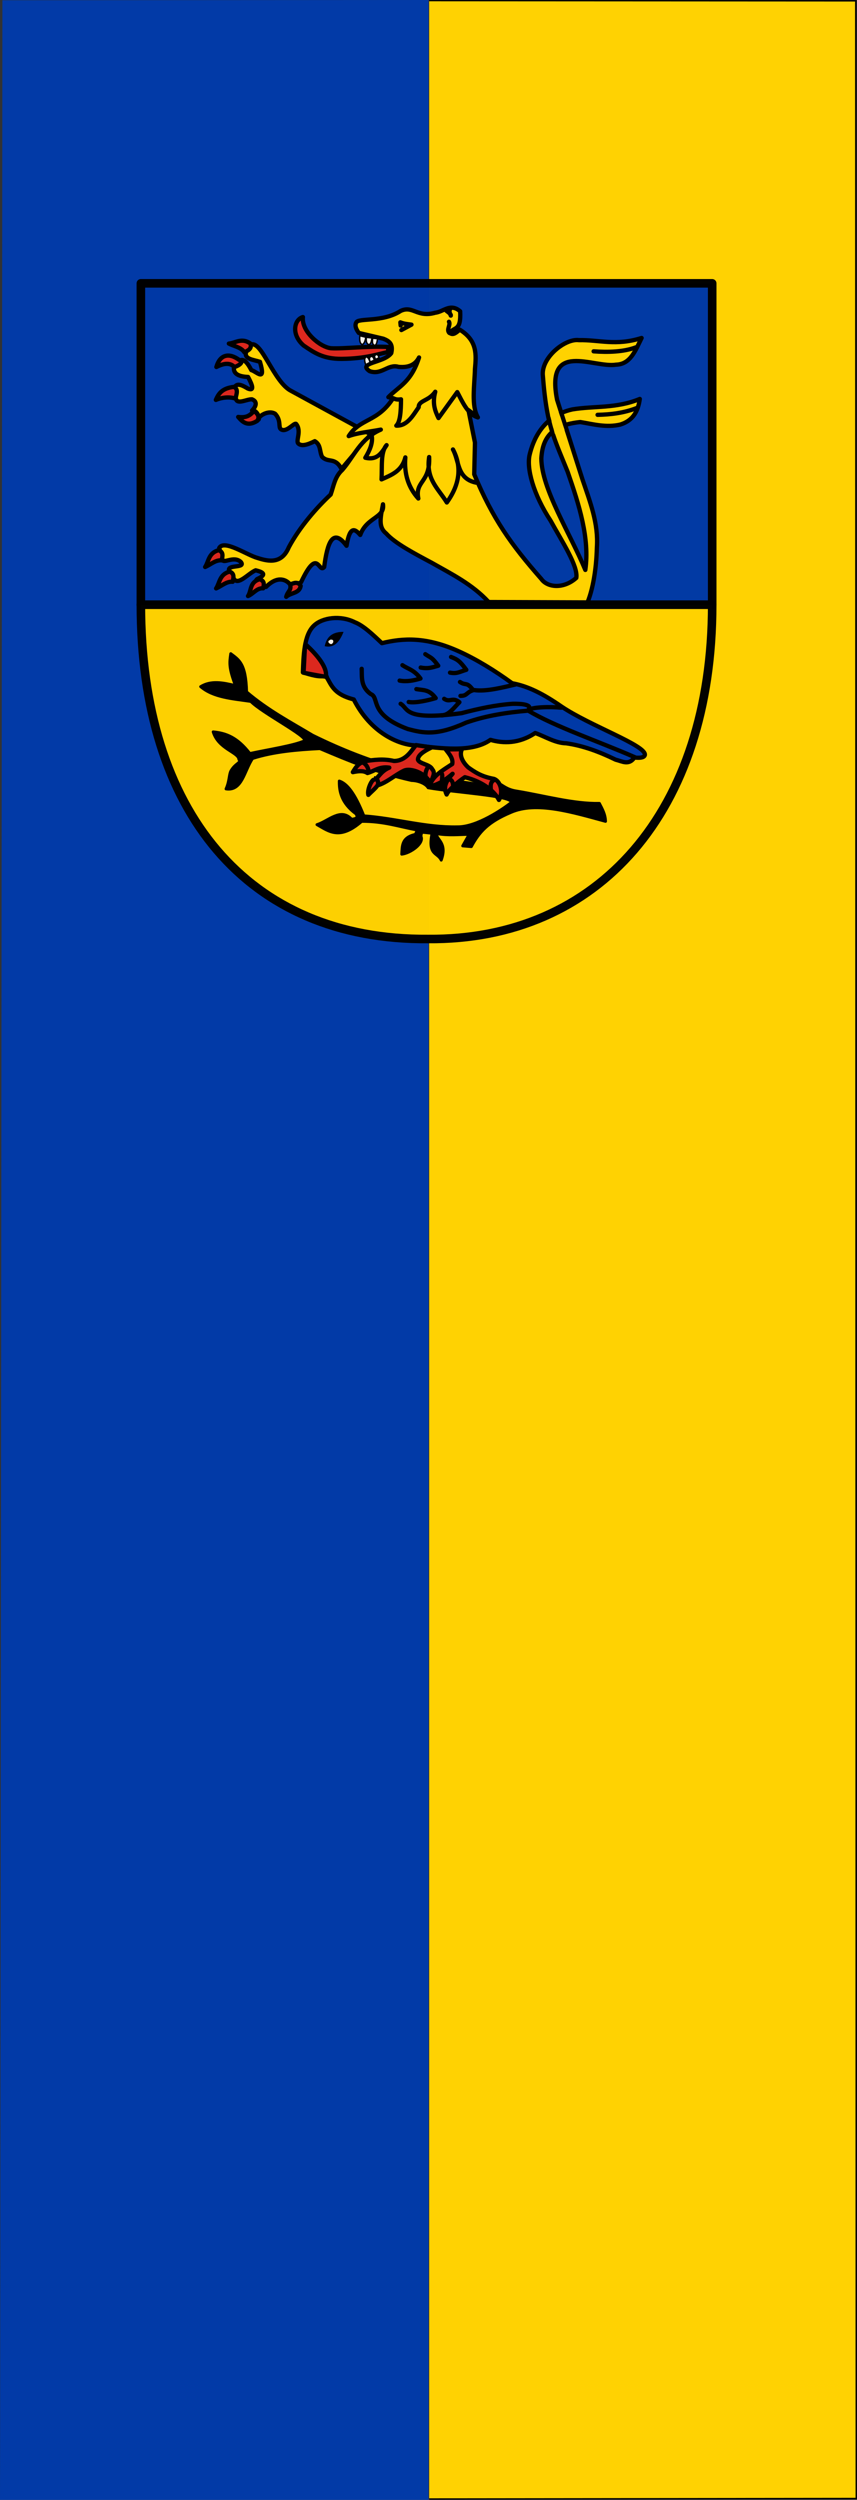 <!-- Created with Inkscape (http://www.inkscape.org/) -->
<svg xmlns:rdf="http://www.w3.org/1999/02/22-rdf-syntax-ns#" xmlns="http://www.w3.org/2000/svg" height="875" width="300" version="1.1" xmlns:cc="http://creativecommons.org/ns#" xmlns:dc="http://purl.org/dc/elements/1.1/">
 <rect width="100%" height="100%" fill="#333333" stroke="none"/>

 <g transform="translate(1.3420153e-6,-177.362)">
  <g transform="translate(0,-2447.638)">
   <path fill="#023aa7" d="M0.844,2625.1,150,2625v875h-150c0.056,0.198,0.844-874.92,0.844-874.92z"/>
   <path fill="none" d="m150.19,3062.5,0-437.42,74.246,0.53,74.246,0.53,0.51,436.89,0.51,436.89-74.756,0-74.756,0,0-437.42z"/>
   <path stroke-linejoin="miter" style="color:#000000;enable-background:accumulate;" d="m150.25,2625.2,149.32,0.089,0.178,874.23-149.5,0.178" stroke-dashoffset="0" stroke="#000" stroke-linecap="butt" stroke-miterlimit="4" stroke-dasharray="none" stroke-width="0.499" fill="#ffd202"/>
  </g>
 </g>
 <g transform="matrix(0.5,0,0,0.5,46.811,99.669)">
  <g transform="translate(0,-3.998)">
   <rect opacity="0.99" stroke-linejoin="round" stroke-dasharray="none" height="225" width="400" stroke="#000" stroke-linecap="round" stroke-miterlimit="4" y="3" x="5" stroke-width="6" fill="#0039a6"/>
   <path opacity="0.99" stroke-linejoin="round" d="m5,228,400,0c0,145-80,235-198.93,233.99-126.07,1.01-201.07-88.99-201.07-233.99z" stroke="#000" stroke-linecap="round" stroke-miterlimit="4" stroke-width="6" fill="#ffd200"/>
   <path stroke-linejoin="round" d="m81.822,46.06c7.439-4.129,16.232,26.383,28.537,32.325l55.558,30.305c-6.061,7.071-8.508,10.073-20.456,24.244-4.652-8.677-9.291-3.888-13.637-8.586-1.86-3.914-0.733-8.279-5.051-10.859-5.672,2.859-9.431,3.606-11.524,1.668-2.035-1.884,2.556-8.831-1.608-13.79-1.5-0.922-6.778,6.458-10.602,3.778-1.988-1.393,0.432-6.056-4.046-10.849-3.708-2.312-10.114,0.026-12.374,4.293,2.519,0.564,0.21-7.042-3.732-6.576,1.173-1.124,5.078-5.7-0.056-7.819-3.812-0.249-11.182,4.455-11.364-1.259l-0.757-7.324c1.763-3.042,5.341-1.247,9.091,1.01,4.848,2.07,3.425-2.131,0.253-8.081-5.559-0.235-10.675-1.663-9.849-7.071,0,0,1.845-1.912,3.535-3.788,2.427-2.694,5.48-0.049,8.586,6.061,3.871,1.034,10.401,8.948,6.061-5.808-4.596-1.52-11.358-1.74-9.671-7.03z" stroke="#000" stroke-linecap="round" stroke-miterlimit="4" stroke-dasharray="none" stroke-width="3" fill="#ffd200"/>
   <path stroke-linejoin="round" d="m59.852,188.24c3.461-6.161,19.454,5.093,27.022,7.071,8.064,2.627,16.855,3.979,21.718-7.576,7.669-14.287,19.634-27.892,29.294-36.871,2.111-5.957,2.864-12.458,8.081-17.173,8.339-9.57,12.736-22.113,27.022-28.284-7.889,1.519-16.05,2.17-22.476,4.546,8.081-12.703,20.203-9.541,31.062-26.517l-3.283-0.758c7.451-7.682,15.857-10.273,21.466-27.779-2.358,4.629-6.659,7.315-14.395,6.566-7.327-2.199-11.768,5.988-20.203,3.03-8.917-6.105,10.1-5.633,15.152-12.627,1.564-6.783-1.832-8.607-5.556-10.102l-17.173-4.041c-2.325-3.135-2.81-5.535-1.768-7.324,1.352-3.367,18.616,0.084,31.062-8.081,8.532-4.044,11.509,4.918,24.244,1.263,5.757-0.628,10.506-6.969,17.425-1.01,0.75,14.12-4.113,10.61-7.324,15.152,2.634,2.002,4.811-0.552,7.071-2.273,12.284,7.632,11.548,17.294,10.607,27.527-0.323,12.027-2.653,25.56,2.02,33.84l-6.566-5.051,4.546,22.728-0.505,22.223c13.006,31.077,25.586,48.933,46.972,73.236,4.388,6.209,15.749,7.081,24.496-0.758,1.324-8.325-9.931-25.338-17.93-39.901-12.2-18.586-17.202-37.046-14.647-46.72,2.104-8.502,8.32-26.566,29.8-31.315,15.215-2.536,30.782-0.493,47.225-7.324-1.157,8.236-4.441,15.054-13.637,17.93-9.824,2.29-18.845-0.233-28.032-1.768-19.06,1.994-26.396,10.044-27.274,25.506,0.227,21.436,20.06,52.263,30.81,78.034,3.125-22.044-4.258-45.324-12.374-68.69-4.272-10.589-7.572-18.103-10.158-25.909-3.537-10.677-5.739-21.898-7.267-42.276-0.451-12.438,15.963-25.25,25.254-23.991,14.505-0.291,25.838,4.195,43.942-1.515-4.295,8.632-7.736,18.448-17.93,18.688-15.71,2.547-49.505-17.373-41.25,24.54l17.764,55.768c5.274,15.528,11.317,30.903,10.102,47.73-0.363,15.189-2.836,29.257-6.566,38.386l-69.195-0.253c-11.424-12.459-25.903-19.573-39.901-27.527-11.284-6.049-25.695-13.52-31.82-20.456-5.451-4.373-4.213-10.338-2.273-20.456,1.451,9.567-11.386,8.901-15.91,21.466-3.681-4.223-7.241-6.755-9.596,7.576-9.587-12.902-13.422-2.273-15.657,14.9-4.024,4.882-4.266-14.705-16.162,10.607-2.028,1.048-6.349,3.282-7.6,1.659-2.686-3.485-8.907-6.492-16.897,1.623-2.899,0.53-9.547-4.005-5.867-5.678,7.982-3.629,1.391-5.231-1.457-5.939-5.051,2.021-12.122,10.821-15.152,6.061l-3.535-6.314c-0.45-3.806,11.848-1.117,8.334-5.556-4.892-4.71-12.462,1.656-12.879-1.768z" stroke="#000" stroke-linecap="round" stroke-miterlimit="4" stroke-dasharray="none" stroke-width="3" fill="#ffd200"/>
   <path stroke-linejoin="round" d="m79.044,289c14.984,12.797,31.231,21.29,46.214,30.305,42.558,20.973,78.105,29.582,119.77,34.835,3.472,0.438,3.692-2.419,7.235-2.058,5.301,0.54,7.029,5.07,15.93,6.366,19.42,3.204,39.911,8.979,57.831,8.586,2.028,3.911,4.22,7.739,4.293,12.627-22.652-6.147-48.514-14.195-66.418-6.187-15.951,6.745-21.979,13.639-27.527,23.865l-6.061-0.505,4.546-8.081c-7.425,0.083-14.381,0.949-22.728-0.505-0.891,3.99,7.809,5.977,3.157,18.562-2.548-5.553-9.564-3.111-6.44-18.814l-6.945-0.758c-0.86,1.39-0.756,2.99-0.756,2.99,2.264,4.781-7.231,11.682-13.512,12.414,0.366-5.704-0.201-11.763,9.597-13.89l1.263-3.03c-13.107-2.382-23.341-6.122-38.891-6.061-15.456,13.531-23.007,6.939-31.315,2.273,8.155-2.597,16.693-12.077,24.244-3.788,2.598-0.355,5.048-0.796,3.03-3.788-10.428-7.641-11.807-16.206-11.646-22.965,5.41,1.738,10.966,8.608,17.206,24.371,22.151,1.55,43.292,8.175,65.57,7.674,13.584,0.213,32.239-12.744,37.692-17.043,0.513-4.759-38.843-6.836-58.264-10.254-1.632-2.808-6.651-4.978-11.636-5.103-24.52-5.518-43.5-13.547-64.15-22.288-15.529,0.778-32.264,2.152-47.13,6.904-5.839,8.648-7.262,22.999-18.584,21.29,2.561-5.757,1.978-10.239,3.573-12.886,3.29-5.458,7.255-5.26,5.427-7.772-0.237-4.998-14.373-7.238-17.996-19.315,8.709,0.867,16.695,3.519,25.686,15.167,12.775-2.791,30.999-5.566,38.383-8.955,1.602-3.259-29.929-19.498-37.696-27.479-12.759-1.89-26.243-2.693-35.141-10.374,7.264-4.51,15.77-2.816,24.356-0.716-4.731-12.543-4.228-16.01-3.28-22.383,5.72,4.389,10.605,6.74,11.112,26.769z" stroke="#000" stroke-linecap="round" stroke-miterlimit="4" stroke-dasharray="none" stroke-width="2" fill="#000"/>
   <path stroke-linejoin="round" d="m118.44,275.36c0.442-11.293,0.651-26.268,7.829-32.83,5.844-5.568,18.519-7.324,28.537-2.273,5.876,2.255,12.407,8.448,18.94,14.647,14.838-3.622,31.198-4.582,54.043,5.808,11.953,5.382,25.17,13.476,37.123,22.223,11.254,2.086,21.746,7.435,34.345,16.162,20.035,13.637,59.769,27.442,58.589,34.093-0.402,1.463-2.225,2.317-7.324,1.768-3.866,5.705-8.649,2.597-13.132,1.515-11.521-5.634-23.042-9.867-34.563-11.469-7.808-0.178-14.542-4.652-21.753-7.218-11.367,7.636-22.502,7.327-31.315,4.798-13.136,9.253-34.716,5.864-53.791,3.788-10.142-0.658-29.872-8.222-41.921-32.072-15.158-3.918-15.683-10.956-19.698-16.668-4.393,1.34-10.232-0.564-15.91-2.273z" stroke="#000" stroke-linecap="round" stroke-miterlimit="4" stroke-dasharray="none" stroke-width="3" fill="#0039a6"/>
   <path stroke-linejoin="round" d="m197.61,326.25c-3.367,4.01-7.05,11.086-15.405,11.112-7.437-1.72-13.877-0.779-20.329,0.126-4.907,1.619-6.462,4.468-8.46,7.702,3.776-0.767,7.447-1.255,10.228,0.631,4.973-1.4,8.216-4.776,15.279-3.788-6.58,2.73-7.849,8.075-10.782,8.425-1.557,0.186-4.809,6.946-3.865,10.641,1.959-2.093,5.433-4.921,6.382-6.659,6.154-1.676,12.288-7.257,18.241-10.135,4.804-2.653,17.083,2.023,18.94,9.723-0.002-3.682,4.177-7.756,1.136-10.859-1.428-3.462-9.021-3.74-9.975-6.692-0.11-3.389,4.778-6.263,9.596-8.586z" stroke="#000" stroke-linecap="round" stroke-miterlimit="4" stroke-dasharray="none" stroke-width="3" fill="#dc281e"/>
   <path stroke-linejoin="round" d="m218.45,329.28c2.43,3.226,5.348,6.355,4.546,10.228-6.585,4.353-13.85,8.269-15.91,15.531,1.963-0.24,3.927-0.839,5.89-1.732,3.424-1.556,6.848-4.002,10.272-6.981-3.099,3.71-7.316,8.185-4.167,14.521,1.159-3.003,7.855-8.896,12.753-12.122,12.792,3.17,20.876,10.064,23.865,15.91,3.459-5.943,0.667-13.581-3.662-14.773-8.403-1.531-12.933-4.498-17.804-7.955-4.406-4.104-6.391-8.985-4.419-12.753z" stroke="#000" stroke-linecap="round" stroke-miterlimit="4" stroke-dasharray="none" stroke-width="3" fill="#dc281e"/>
   <path stroke-linejoin="round" d="m159.6,272.84c0.246,6.14-0.761,12.448,6.314,17.678,6.526,2.455-1.764,14.152,26.011,24.496,10.949,2.846,19.96,4.948,40.911-4.546,14.464-5.015,28.929-7.101,43.393-8.334,17.913,10.859,49.695,21.718,74.542,32.577" stroke="#000" stroke-linecap="round" stroke-miterlimit="4" stroke-dasharray="none" stroke-width="3" fill="none"/>
   <path stroke-linejoin="round" d="m188.14,270.31c4.177,2.861,8.027,3.104,12.627,9.344-4.868,1.434-9.736,2.381-14.604,1.454" stroke="#000" stroke-linecap="round" stroke-miterlimit="4" stroke-dasharray="none" stroke-width="3" fill="none"/>
   <path stroke-linejoin="round" d="m186.88,297.33c5.653,3.332,1.912,12.075,42.636,6.579,11.968-3.176,23.936-5.769,35.904-6.579,6.047-0.099,14.481,0.506,10.607,4.546,2.424-2.335,15.726-2.576,23.251-1.811" stroke="#000" stroke-linecap="round" stroke-miterlimit="4" stroke-dasharray="none" stroke-width="3" fill="none"/>
   <path stroke-linejoin="round" d="m238.41,287.74c8.334,1.21,20.418-1.955,28.751-3.893" stroke="#000" stroke-linecap="round" stroke-miterlimit="4" stroke-dasharray="none" stroke-width="3" fill="none"/>
   <path stroke-linejoin="round" d="m118.73,275.56c0.466,0.814,0.875-20.487,1.581-19.846,6.375,5.794,15.29,15.268,14.263,22.356,4.285,1.472-15.843-2.51-15.843-2.51z" stroke="#000" stroke-linecap="round" stroke-miterlimit="4" stroke-dasharray="none" stroke-width="3" fill="#dc281e"/>
   <path d="m133.71,257.03c0.96-4.528,3.401-10.139,13.193-10.058-4.041,10.307-8.974,10.888-13.193,10.058z" fill="#000"/>
   <path stroke-linejoin="round" d="m181.57,83.435c1.958,0.86,2.942,1.108,5.556,0.758-0.027,8.547-0.585,15.897-3.283,18.435,7.512,0.293,11.389-6.685,15.657-12.879-0.076-4.914,7.031-4.172,11.617-10.859-2.223,8.274-0.135,13.469,2.273,18.435l13.132-18.183c3.747,7.086,7.457,15.697,14.395,17.678" stroke="#000" stroke-linecap="round" stroke-miterlimit="4" stroke-dasharray="none" stroke-width="3" fill="none"/>
   <path stroke-linejoin="round" d="m186.88,32.549-0.2-2.229c2.36,0.998,5.094,1.246,7.776,1.598l-7.071,3.788" stroke="#000" stroke-linecap="round" stroke-miterlimit="4" stroke-dasharray="none" stroke-width="3" fill="none"/>
   <path stroke-linejoin="round" d="m166.68,109.95c0.759,4.672-1.278,9.809-4.546,15.152,7.989,1.835,11.111-2.78,14.9-8.839-4.298,4.795-3.057,15.104-3.535,23.991,6.966-3.12,14.268-5.762,16.668-15.405-0.939,11.251,1.95,20.906,9.091,28.789-2.523-12.457,8.392-10.872,7.576-29.042-2.349,15.629,6.24,21.841,12.374,31.82,9.141-12.71,10.641-25.087,4.293-37.123,4.549,8.247,2.624,20.38,16.162,23.234" stroke="#000" stroke-linecap="round" stroke-miterlimit="4" stroke-dasharray="none" stroke-width="3" fill="none"/>
   <path stroke-linejoin="round" d="m321.99,50.605c10.009,0.733,20.928,0.444,29.608-2.809" stroke="#000" stroke-linecap="round" stroke-miterlimit="4" stroke-dasharray="none" stroke-width="3" fill="none"/>
   <path stroke-linejoin="round" d="m324.76,95.052c9.176-0.189,18.351-1.26,27.527-4.798" stroke="#000" stroke-linecap="round" stroke-miterlimit="4" stroke-dasharray="none" stroke-width="3" fill="none"/>
   <path stroke-linejoin="round" d="m220.72,29.897c1.326,2.234-2.002,5.519,0.253,7.829" stroke="#000" stroke-linecap="round" stroke-miterlimit="4" stroke-dasharray="none" stroke-width="3" fill="none"/>
   <path stroke-linejoin="round" d="m221.98,25.099c-0.975-1.46-1.368-3.003,0-4.798" stroke="#000" stroke-linecap="round" stroke-miterlimit="4" stroke-dasharray="none" stroke-width="3" fill="none"/>
   <path stroke-linejoin="round" d="m218.45,21.563c0.86,1.573,2.863,1.664,3.535,4.041" stroke="#000" stroke-linecap="round" stroke-miterlimit="4" stroke-dasharray="none" stroke-width="3" fill="none"/>
   <path stroke-linejoin="round" d="m118.44,26.614c-1.116,10.124,12.194,21.206,19.815,21.836,8.337,0.499,27.007-1.729,40.036-0.875l-0.253,3.535c-6.126,1.089-15.102,4.619-32.447,4.773-12.966,0.093-19.114-4.248-26.677-9.374-8.989-7.831-6.473-18.247-0.474-19.894z" stroke="#000" stroke-linecap="round" stroke-miterlimit="4" stroke-dasharray="none" stroke-width="3" fill="#dc281e"/>
   <path stroke-linejoin="miter" d="m162.5,40.756-4.192-1.07c-0.204,2.287-0.367,5.301,1.718,6.215,1.429-0.805,1.998-2.435,2.475-5.144z" stroke="#000" stroke-linecap="butt" stroke-width="1px" fill="#f4f0e8"/>
   <path stroke-linejoin="miter" d="m162.38,59.949,3.148-1.661c-0.706-1.738-0.983-3.289-2.758-3.897-1.843,1.358-0.907,3.727-0.39,5.558z" stroke="#000" stroke-linecap="butt" stroke-width="1px" fill="#f4f0e8"/>
   <path d="m136.62,254.69c-0.906-0.983-0.044-1.678,1.246-2.302,1.095,0.026,2.151,0.102,1.8,1.896-1.016,1.88-2.031,1.386-3.047,0.406z" fill="#f4f0e8"/>
   <path stroke-linejoin="round" d="m204.14,262.6c4.177,2.861,4.456,1.854,9.056,8.094-4.868,1.434-7.415,2.203-12.282,1.275" stroke="#000" stroke-linecap="round" stroke-miterlimit="4" stroke-dasharray="none" stroke-width="3" fill="none"/>
   <path stroke-linejoin="round" d="m222.18,264.56c4.534,1.79,6.063,2.747,10.663,8.987-4.868,1.434-6.522,2.917-11.39,1.99" stroke="#000" stroke-linecap="round" stroke-miterlimit="4" stroke-dasharray="none" stroke-width="3" fill="none"/>
   <path stroke-linejoin="round" d="m197.89,287.06c5.07,0.897,8.92,0.068,13.52,6.308-4.868,1.434-14.022,3.631-18.89,2.704" stroke="#000" stroke-linecap="round" stroke-miterlimit="4" stroke-dasharray="none" stroke-width="3" fill="none"/>
   <path stroke-linejoin="round" d="m217.35,293.85c4.177,2.861,5.706-1.539,10.663,2.38-3.796,3.756-7.319,9.102-12.313,9.185" stroke="#000" stroke-linecap="round" stroke-miterlimit="4" stroke-dasharray="none" stroke-width="3" fill="none"/>
   <path stroke-linejoin="round" d="m228.43,282.06c4.177,2.861,4.634-0.468,9.234,5.772-4.868,1.434-4.022,3.988-8.89,3.954" stroke="#000" stroke-linecap="round" stroke-miterlimit="4" stroke-dasharray="none" stroke-width="3" fill="none"/>
   <path stroke-linejoin="round" d="m50,201.57c2.54-3.714,2.228-9.78,9.464-11.786,3.595,1.421,2.694,4.34,2.143,7.143-4.268-0.446-7.762,2.977-11.607,4.643z" stroke="#000" stroke-linecap="round" stroke-miterlimit="4" stroke-dasharray="none" stroke-width="3" fill="#dc281e"/>
   <path stroke-linejoin="round" d="m57.686,216.57c2.54-3.714,2.228-9.78,9.464-11.786,3.595,1.421,2.694,4.34,2.143,7.143-4.268-0.446-7.762,2.977-11.607,4.643z" stroke="#000" stroke-linecap="round" stroke-miterlimit="4" stroke-dasharray="none" stroke-width="3" fill="#dc281e"/>
   <path stroke-linejoin="round" d="m80.02,221.92c2.54-3.714,0.965-9.78,8.202-11.786,3.595,1.421,2.947,3.582,2.395,6.385-4.268-0.446-6.752,3.735-10.597,5.401z" stroke="#000" stroke-linecap="round" stroke-miterlimit="4" stroke-dasharray="none" stroke-width="3" fill="#dc281e"/>
   <path stroke-linejoin="round" d="m106.76,222.47c3.259-3.102,9.297-2.25,10.117-7.694-1.978-3.321-4.715-1.964-7.394-0.971,1.123,4.141-1.695,4.603-2.724,8.665z" stroke="#000" stroke-linecap="round" stroke-miterlimit="4" stroke-dasharray="none" stroke-width="3" fill="#dc281e"/>
   <path stroke-linejoin="round" d="m66.608,45.183c4.486-0.349,9.016-4.394,15.115-0.013,1.146,3.692-1.693,4.82-4.222,6.147-2.328-3.605-7.185-4.181-10.893-6.134z" stroke="#000" stroke-linecap="round" stroke-miterlimit="4" stroke-dasharray="none" stroke-width="3" fill="#dc281e"/>
   <path stroke-linejoin="round" d="m57.865,61.571c2.361-8.382,8.477-10.373,15.893-5,4.062,1.213-0.288,4.215-3.214,5-3.712-3.777-8.783-1.967-12.679,0z" stroke="#000" stroke-linecap="round" stroke-miterlimit="4" stroke-dasharray="none" stroke-width="3" fill="#dc281e"/>
   <path stroke-linejoin="round" d="m57.508,84.607c2.004-4.785,4.728-8.173,12.5-9.107,3.595,1.421,1.802,5.411,1.25,8.214-4.268-1.517-9.905-0.773-13.75,0.893z" stroke="#000" stroke-linecap="round" stroke-miterlimit="4" stroke-dasharray="none" stroke-width="3" fill="#dc281e"/>
   <path stroke-linejoin="round" d="m73.134,96.536c2.724,3.162,6.299,7.17,13.283,2.771,2.242-3.148-0.102-5.107-2.09-7.158-2.981,3.59-5.632,5.12-11.193,4.387z" stroke="#000" stroke-linecap="round" stroke-miterlimit="4" stroke-dasharray="none" stroke-width="3" fill="#dc281e"/>
   <path stroke-linejoin="miter" d="m165.58,58.056,2.896-1.282c-0.706-1.738-0.478-2.153-2.253-2.761-1.843,1.358-1.159,2.212-0.642,4.043z" stroke="#000" stroke-linecap="butt" stroke-width="1px" fill="#f4f0e8"/>
   <path stroke-linejoin="miter" d="m169.24,56.288,2.517-1.155c-0.706-1.738-0.225-1.774-2.001-2.382-1.843,1.358-1.033,1.707-0.516,3.537z" stroke="#000" stroke-linecap="butt" stroke-width="1px" fill="#f4f0e8"/>
   <path stroke-linejoin="miter" d="m166.81,41.244-3.94-0.439c-0.204,2.287-0.241,4.29,1.844,5.205,1.429-0.805,1.62-2.056,2.096-4.766z" stroke="#000" stroke-linecap="butt" stroke-width="1px" fill="#f4f0e8"/>
   <path stroke-linejoin="miter" d="m170.72,41.75-3.435-0.313c-0.204,2.287-0.62,4.164,1.465,5.078,1.429-0.805,1.493-2.056,1.97-4.766z" stroke="#000" stroke-linecap="butt" stroke-width="1px" fill="#f4f0e8"/>
  </g>
  <path opacity="0.99" d="m291.43,98.138,5.935-2.525,4.293,13.006-6.819,2.778z" transform="translate(0,-7)" fill="#ffd200"/>
  <path stroke-linejoin="round" d="m159.35,341.21c3.139,0.456,5.056,4.222,5.051,6.566" transform="translate(0,-7)" stroke="#000" stroke-linecap="butt" stroke-miterlimit="4" stroke-dasharray="none" stroke-width="3" fill="none"/>
  <path stroke-linejoin="round" d="m252.31,346.71c-2.928,1.462-2.498,4.602-2.147,7.702" stroke="#000" stroke-linecap="butt" stroke-miterlimit="4" stroke-dasharray="none" stroke-width="3" fill="none"/>
  <path stroke-linejoin="round" d="m220.49,346.07c3.139,0.456,3.162,3.844,3.157,6.187" stroke="#000" stroke-linecap="butt" stroke-miterlimit="4" stroke-dasharray="none" stroke-width="3" fill="none"/>
  <path stroke-linejoin="round" d="m213.8,341.15c3.139,0.456,2.026,3.465,2.02,5.808" stroke="#000" stroke-linecap="butt" stroke-miterlimit="4" stroke-dasharray="none" stroke-width="3" fill="none"/>
  <path stroke-linejoin="round" d="m206.6,336.86c-1.638,2.203-2.843,4.715-2.147,8.586" stroke="#000" stroke-linecap="butt" stroke-miterlimit="4" stroke-dasharray="none" stroke-width="3" fill="none"/>
  <path stroke-linejoin="round" d="m168.09,345.44c3.139,0.456,3.036,2.455,3.03,4.798" stroke="#000" stroke-linecap="butt" stroke-miterlimit="4" stroke-dasharray="none" stroke-width="3" fill="none"/>
 </g>
</svg>
